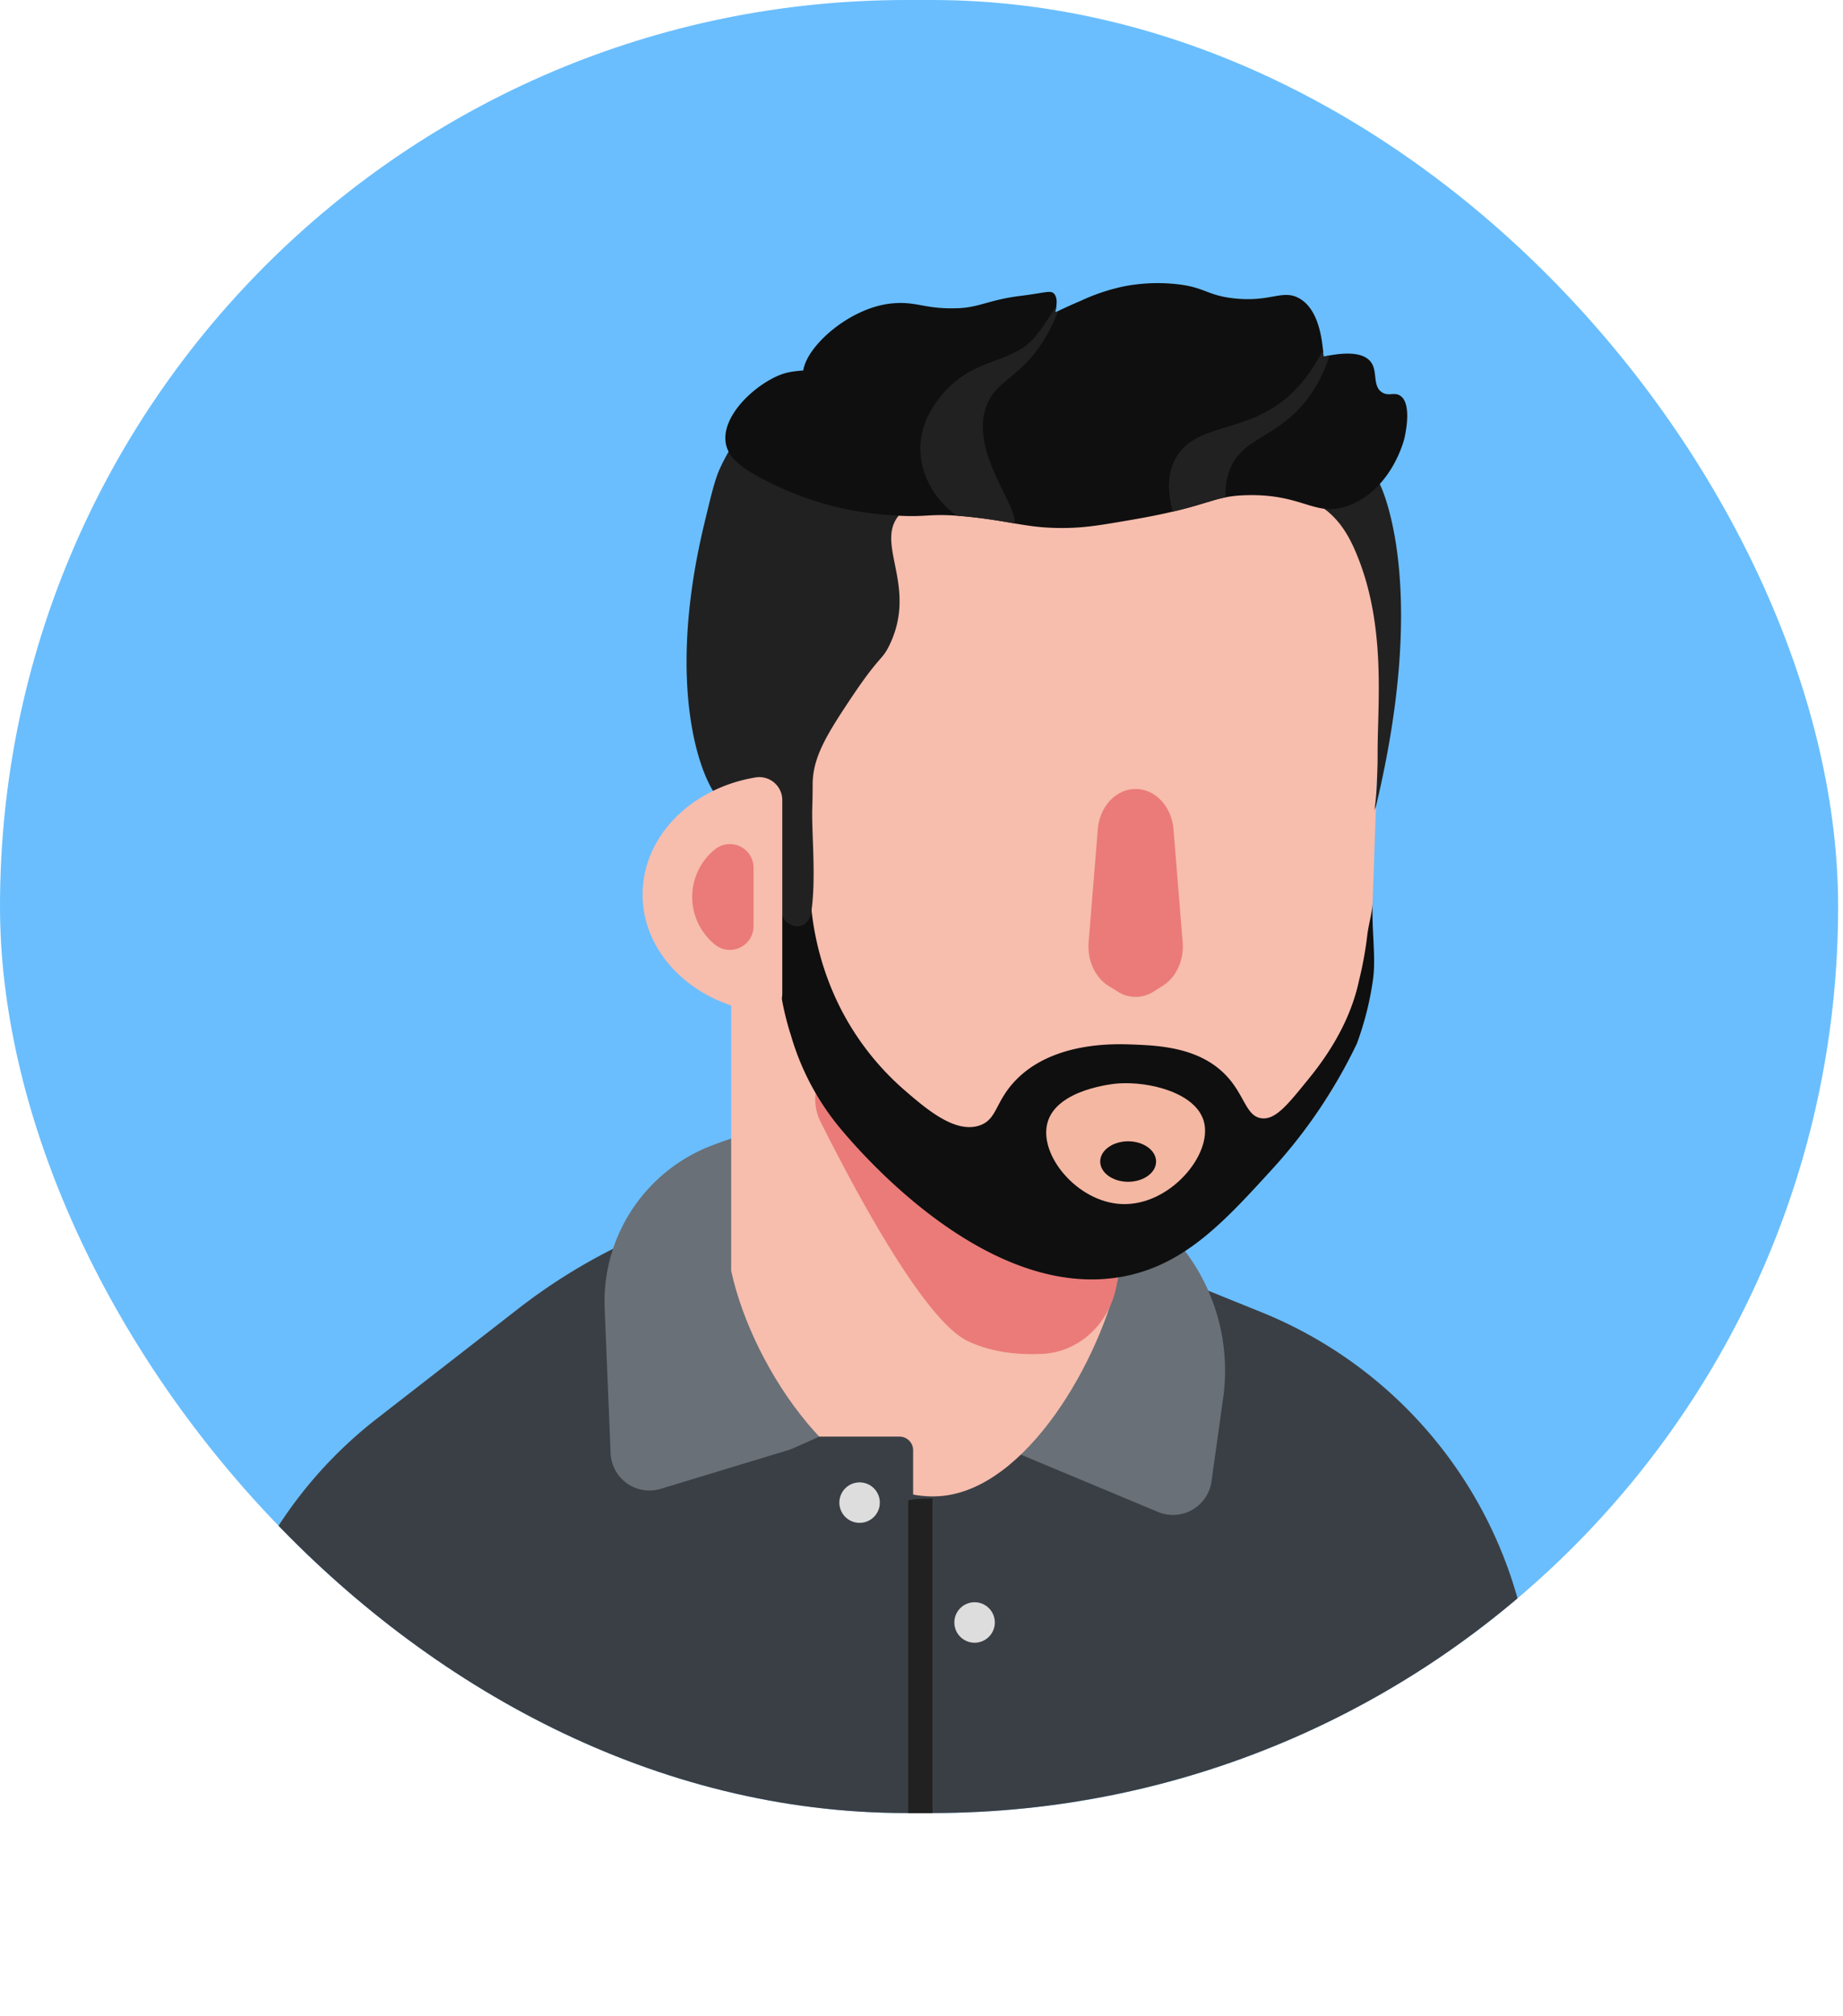 <svg xmlns="http://www.w3.org/2000/svg" xmlns:xlink="http://www.w3.org/1999/xlink" viewBox="0 0 540.92 591.48">
  <defs>
    <style>
      .cls-1 {
        fill: none;
      }

      .cls-2 {
        clip-path: url(#clip-path);
      }

      .cls-3 {
        fill: #6abefd;
      }

      .cls-4 {
        fill: #3a3f45;
      }

      .cls-5 {
        fill: #697077;
      }

      .cls-6 {
        fill: #f7bdad;
      }

      .cls-7 {
        fill: #ea7b78;
      }

      .cls-8 {
        fill: #0f0f0f;
      }

      .cls-9 {
        fill: #f4b7a2;
      }

      .cls-10 {
        fill: #212121;
      }

      .cls-11 {
        clip-path: url(#clip-path-2);
      }

      .cls-12 {
        fill: #ddd;
      }
    </style>
    <clipPath id="clip-path">
      <rect id="SVGID" class="cls-1" width="539.49" height="532" rx="266"/>
    </clipPath>
    <clipPath id="clip-path-2">
      <path id="SVGID-2" data-name="SVGID" class="cls-1" d="M410.91,116.08c-1.76-1.1-3.43.32-5.35-1-2.83-1.87-1.11-6.33-3.33-9-1.49-1.82-4.94-3.36-13.78-1.43-.68-11.19-4.06-15.38-7.13-17.11-4.92-2.76-8.37,1.23-19.24,0-8.24-.93-8.46-3.47-17.83-4.27A52.11,52.11,0,0,0,330,84a58.09,58.09,0,0,0-12.83,4.28c-3.08,1.31-5.51,2.44-7.5,3.42.65-2.47.66-4.52-.35-5.56s-2.68-.2-10,.71c-8.8,1.1-11.91,3.31-17.82,3.57-10,.43-12.1-2-19.25-1.43-12.39.93-25.42,12.33-26.49,19.72-3.53.28-5.76.58-9.15,2.38-7.39,3.92-15,12.17-13.54,19.25.87,4.11,4.58,6.63,7.84,8.55A91.7,91.7,0,0,0,259.42,151c13.6,1.26,11.93-.77,25.67.71,12.61,1.37,16.84,3.38,27.8,3.21,5.87-.09,10.28-.85,19.12-2.37,23.48-4,23.25-7,34-7.25,17-.4,20.15,6.93,30.29,2.85,12.39-5,15.88-19.26,16-20S414.53,118.35,410.91,116.08Z"/>
    </clipPath>
  </defs>
  <g id="Layer_2" data-name="Layer 2">
    <g id="Layer_1-2" data-name="Layer 1">
      <g class="cls-2">
        <g>
          <rect class="cls-3" width="539.49" height="532" rx="266"/>
          <g>
            <path class="cls-4" d="M449.79,493.93a127.81,127.81,0,0,0-79.53-108.88l-75.78-30.64A81.15,81.15,0,0,0,265,348.49l-7-.08A169.17,169.17,0,0,0,152.12,384l-41.55,32.3a127.81,127.81,0,0,0-47.95,81.86L48.56,591.48H455.17Z"/>
            <path class="cls-5" d="M193.92,436.87l75.13-22.81,70.83,29.59a11.41,11.41,0,0,0,15.69-8.95L359,410.22a58.24,58.24,0,0,0-26.92-57.5L322.83,347A128.59,128.59,0,0,0,209.76,335.8l-.55.21a49,49,0,0,0-31.74,47.89l1.74,42.52A11.41,11.41,0,0,0,193.92,436.87Z"/>
          </g>
          <g>
            <path class="cls-6" d="M244.1,220.48c-16.29,0-29.5,12.18-29.5,27.21V372.91c6.36,29.25,33,68.13,61.26,66.1,25.38-1.83,47.22-40,52.74-66.1V220.48Z"/>
            <path class="cls-7" d="M252.53,307.91a14.72,14.72,0,0,0-11.71,21.23c11.2,22.35,30.81,58.49,43.23,64.37,7.13,3.38,15,4.1,22,3.74,11.06-.57,20.21-9.45,21.86-21.24l7.54-53.59s-58.91-15.08-72.82-15.08A98.35,98.35,0,0,0,252.53,307.91Z"/>
            <path class="cls-6" d="M310.93,363.54l1.55-1.73c-28.7-1-55.11-18.9-70.61-37.85-10.85-13.27-17-29.58-16.39-47l3-86.2c1.26-36.15,36.08-64.27,77.77-62.81l25.78.9c3.82-.23,31.9-5.91,53.77,15.19,20.83,20.11,19.84,49.22,19.43,52.9l-3,86.21C400.75,325.46,359.74,365.25,310.93,363.54Z"/>
            <path class="cls-7" d="M341.19,289.3,338.51,291a9.72,9.72,0,0,1-10.4,0l-2.68-1.66c-4-2.47-6.34-7.54-5.92-12.82l2.69-33.15c.54-6.72,5.35-11.85,11.11-11.85h0c5.76,0,10.57,5.13,11.11,11.85l2.69,33.15C347.53,281.76,345.2,286.83,341.19,289.3Z"/>
            <path class="cls-8" d="M402.88,264.79c-.14,3.1-1.23,6.53-1.59,9.67a107.86,107.86,0,0,1-2.4,13.18C395.82,302.16,387,313.05,383,317.9c-5.36,6.59-8.87,10.8-12.83,10.22-4.51-.67-4.86-6.82-10.32-12.56-7.91-8.31-19.87-8.77-27.46-9.07-5.22-.2-23.74-.92-34.7,10.93-5.69,6.16-5.08,11.11-10.22,12.83-7.2,2.42-15.67-4.9-22.09-10.45a79.68,79.68,0,0,1-21-28.9,84.43,84.43,0,0,1-6.62-29.32l-8.24,1.62A95.81,95.81,0,0,0,228.2,277a82.16,82.16,0,0,0,4,27,75.51,75.51,0,0,0,14.72,27.46c7.4,8.79,45,51.59,84.36,42.77,17.18-3.84,28.53-16.28,42.29-31.36a151.45,151.45,0,0,0,24.68-36.67l.05-.15a90.94,90.94,0,0,0,4.63-18.3C403.94,281,402.51,272.8,402.88,264.79Z"/>
            <path class="cls-9" d="M328.06,317.92c-.73.06-17.74,1.51-20.59,11.38-2.75,9.52,8.66,23.37,21.62,24,14.14.69,26.92-14.51,24.24-24.23C351,320.67,337.39,317.24,328.06,317.92Z"/>
            <path class="cls-10" d="M308.17,91.45h-.23c-42-1.4-82.87,15.91-96.64,46-1.46,3.19-2.52,7.59-4.63,16.39-11.89,49.54-.34,77.58,5.7,82l.81.57s9,6.21,13,6.9c.06,0,0-.09,0-.09.36,0,1.79,11.49,3.34,24.9a4.32,4.32,0,0,0,1.93,2.87c3,1.91,6.11.28,6.64-3.24,1.52-10.11.07-23.47.31-30.77.08-2.38.11-4.58.11-6.72,0-7.87,3.89-14.36,11.28-25.42,8.6-12.88,9-10.87,11.28-15.57,8.16-17-3.85-29.09,2.37-37.55,7.43-10.1,25.68,5.68,59.41,0,19.7-3.31,35-12.31,54.18-7.6a32.84,32.84,0,0,1,12.35,5.7c3.94,3.21,6.58,7.27,9,13.31,8.47,20.83,5.93,43.43,5.95,57.58,0,.27,0,1.24,0,2.55s-.07,2.93-.15,4.84a87.22,87.22,0,0,1-.8,9.88c-.12,0,.44-1.28.45-1.35,16-66.61,1-94.89,1-94.89S379.46,94,308.17,91.45Z"/>
            <path class="cls-6" d="M188.6,262.48c0,17.52,15.09,32,34.79,34.6a5.54,5.54,0,0,0,6.21-5.51V234.79a6.75,6.75,0,0,0-7.8-6.68C202.89,231.22,188.6,245.42,188.6,262.48Z"/>
            <path class="cls-7" d="M203.16,263.2A18,18,0,0,0,210,277.29a6.94,6.94,0,0,0,11.16-5.55V254.65A6.94,6.94,0,0,0,210,249.11,17.94,17.94,0,0,0,203.16,263.2Z"/>
          </g>
          <ellipse class="cls-8" cx="331.11" cy="340.83" rx="8.2" ry="5.94"/>
          <rect id="SVGID-3" data-name="SVGID" class="cls-1" x="1.43" y="0.48" width="539.49" height="532" rx="266"/>
          <path class="cls-8" d="M410.91,116.08c-1.76-1.1-3.43.32-5.35-1-2.83-1.87-1.11-6.33-3.33-9-1.49-1.82-4.94-3.36-13.78-1.43-.68-11.19-4.06-15.38-7.13-17.11-4.92-2.76-8.37,1.23-19.24,0-8.24-.93-8.46-3.47-17.83-4.27A52.11,52.11,0,0,0,330,84a58.09,58.09,0,0,0-12.83,4.28c-3.08,1.31-5.51,2.44-7.5,3.42.65-2.47.66-4.52-.35-5.56s-2.68-.2-10,.71c-8.8,1.1-11.91,3.31-17.82,3.57-10,.43-12.1-2-19.25-1.43-12.39.93-25.42,12.33-26.49,19.72-3.53.28-5.76.58-9.15,2.38-7.39,3.92-15,12.17-13.54,19.25.87,4.11,4.58,6.63,7.84,8.55A91.7,91.7,0,0,0,259.42,151c13.6,1.26,11.93-.77,25.67.71,12.61,1.37,16.84,3.38,27.8,3.21,5.87-.09,10.28-.85,19.12-2.37,23.48-4,23.25-7,34-7.25,17-.4,20.15,6.93,30.29,2.85,12.39-5,15.88-19.26,16-20S414.53,118.35,410.91,116.08Z"/>
          <g class="cls-11">
            <g>
              <path class="cls-10" d="M392,93.27c-.47-.17-2.57,11.76-12.12,21.38-13.14,13.25-28.77,8.69-34.93,20-1.81,3.32-3.18,8.92.23,18.54l15.69-1.43c-1-3.35-2-8.55,0-13.78,3.35-8.92,12.15-9.26,20.43-18.06C391.84,108.71,392.53,93.45,392,93.27Z"/>
              <path class="cls-10" d="M280.57,111.8c-2.31,1.87-10.28,9.1-10.45,19.49-.16,9.31,5.92,17.92,13.78,21.86,1.34.67,10.17,5.09,13.3,1.9,4.14-4.21-13.25-21.55-7.6-36.12,3.11-8,10.59-8,17.82-20.91a51.83,51.83,0,0,0,5.17-13.26A69.22,69.22,0,0,1,309,91.39a79.27,79.27,0,0,1-4.93,7.1C298.18,105.88,289,105,280.57,111.8Z"/>
              <path class="cls-10" d="M311,71.88c-.51-.11-1.32.67-1.43,1.43-.2,1.36,1.9,2.3,3,3.47C312.3,73.91,311.67,72,311,71.88Z"/>
              <path class="cls-10" d="M312.89,77.11l-.29-.33a41.54,41.54,0,0,1,0,8C313.85,81.45,314.05,78.63,312.89,77.11Z"/>
            </g>
          </g>
          <path class="cls-4" d="M224.49,428.67l16-7.13H264a4,4,0,0,1,4,4V488.2Z"/>
          <path class="cls-10" d="M266.55,440.44V538.1a3.56,3.56,0,0,0,3.57,3.56h0a3.56,3.56,0,0,0,3.56-3.56V439.72S266.55,439.72,266.55,440.44Z"/>
          <circle class="cls-12" cx="252.29" cy="440.91" r="5.94"/>
          <circle class="cls-12" cx="286.04" cy="476.08" r="5.94"/>
        </g>
      </g>
    </g>
  </g>
</svg>
